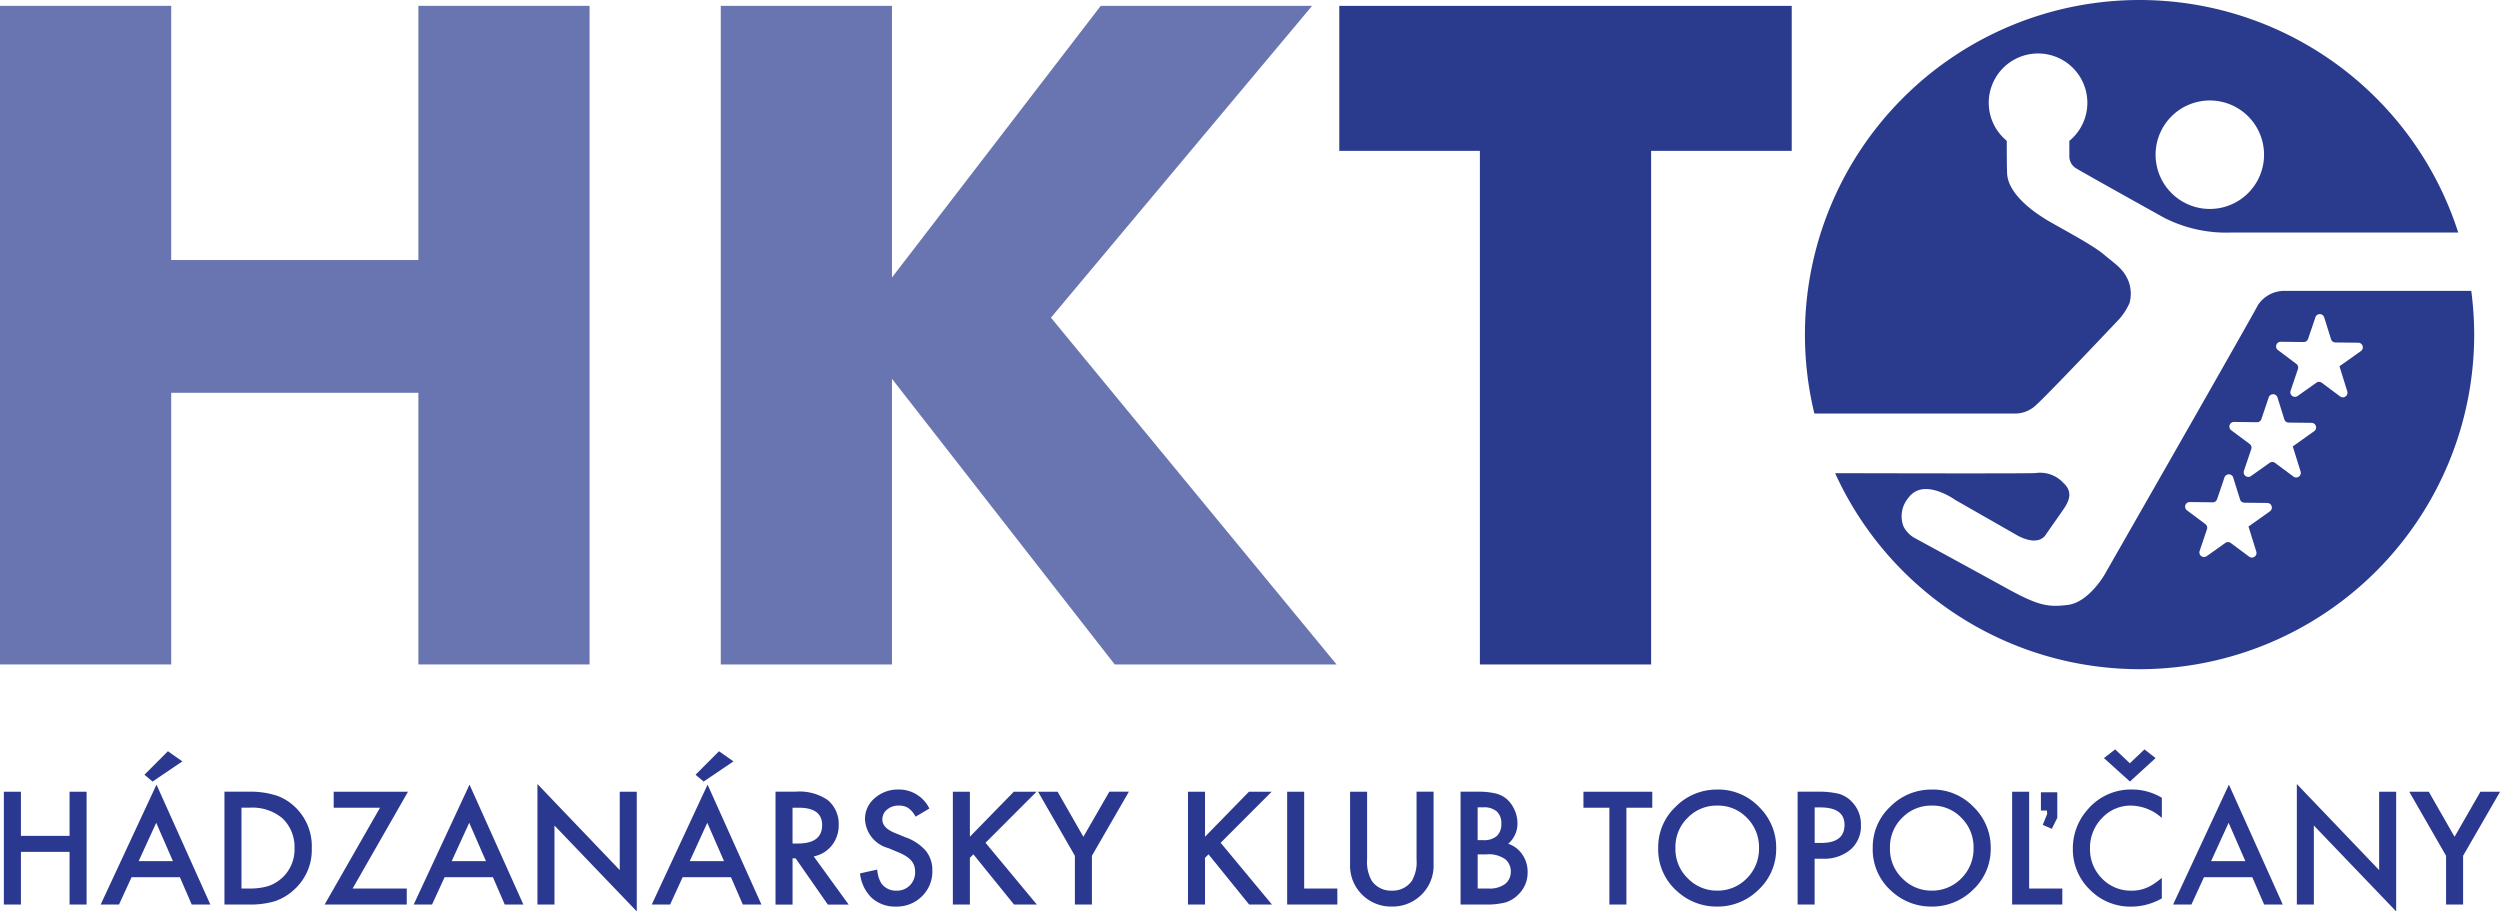 <svg xmlns="http://www.w3.org/2000/svg" width="192.012" height="69.999" viewBox="0 0 192.012 69.999">
  <g id="hkto_logo_c668005cec37276c62f0" transform="translate(-224 -603)">
    <g id="Layer-1" transform="translate(224 603)">
      <g id="Group_348" data-name="Group 348" transform="translate(0.296 60.807)">
        <path id="Path_196" data-name="Path 196" d="M-9.564-25.09v3.39H-13.3v-3.39H-14.61v8.665H-13.3v-4.047h3.737v4.047h1.308V-25.09Z" transform="translate(14.61 25.09)" fill="#2b388f"/>
      </g>
      <g id="Group_349" data-name="Group 349" transform="translate(7.732 60.263)">
        <path id="Path_197" data-name="Path 197" d="M-5.532-3.777l1.347-2.946L-2.9-3.777ZM-8.45-.444h1.409l.965-2.1h3.709l.909,2.1H-.027L-4.163-9.653Z" transform="translate(8.45 9.653)" fill="#2b388f"/>
      </g>
      <g id="Group_350" data-name="Group 350" transform="translate(12.8 57.468) rotate(39.948)">
        <path id="Path_198" data-name="Path 198" d="M0,2.657H.813L1.573,0,.221.115Z" transform="translate(0 0)" fill="#2b388f"/>
      </g>
      <g id="Group_351" data-name="Group 351" transform="translate(17.239 60.806)">
        <path id="Path_199" data-name="Path 199" d="M-8.373.728a2.975,2.975,0,0,1-1.055.623,4.91,4.91,0,0,1-1.465.185h-.589V-4.671h.589a3.613,3.613,0,0,1,2.531.791,3.012,3.012,0,0,1,.954,2.312,2.961,2.961,0,0,1-.965,2.3m-.533-6.369A6.6,6.6,0,0,0-10.971-5.9h-1.818V2.765h1.8a6.688,6.688,0,0,0,2.037-.242,4.084,4.084,0,0,0,1.47-.859,4.106,4.106,0,0,0,1.4-3.232A4.145,4.145,0,0,0-7.43-4.783a3.867,3.867,0,0,0-1.476-.858" transform="translate(12.789 5.9)" fill="#2b388f"/>
      </g>
      <g id="Group_352" data-name="Group 352" transform="translate(24.933 60.807)">
        <path id="Path_200" data-name="Path 200" d="M-1.319-25.09v1.229H2.239l-4.254,7.436H4.293v-1.229H.134L4.388-25.09Z" transform="translate(2.015 25.09)" fill="#2b388f"/>
      </g>
      <g id="Group_353" data-name="Group 353" transform="translate(31.774 60.263)">
        <path id="Path_201" data-name="Path 201" d="M-5.532-3.777l1.347-2.946L-2.9-3.777ZM-8.45-.444h1.409l.965-2.1h3.709l.909,2.1H-.027L-4.163-9.653Z" transform="translate(8.45 9.653)" fill="#2b388f"/>
      </g>
      <g id="Group_354" data-name="Group 354" transform="translate(41.281 60.218)">
        <path id="Path_202" data-name="Path 202" d="M-11.979-2.572-18.3-9.182V.072h1.308V-5.995L-10.671.6V-8.593h-1.308Z" transform="translate(18.297 9.182)" fill="#2b388f"/>
      </g>
      <g id="Group_355" data-name="Group 355" transform="translate(50.058 60.263)">
        <path id="Path_203" data-name="Path 203" d="M-5.532-3.777l1.347-2.946L-2.9-3.777ZM-8.45-.444h1.409l.965-2.1h3.709l.909,2.1H-.027L-4.163-9.653Z" transform="translate(8.45 9.653)" fill="#2b388f"/>
      </g>
      <g id="Group_356" data-name="Group 356" transform="translate(54.849 60.592) rotate(-144.941)">
        <path id="Path_204" data-name="Path 204" d="M0,2.583H1.357L1.794.069.985,0Z" transform="translate(0 0)" fill="#2b388f"/>
      </g>
      <g id="Group_357" data-name="Group 357" transform="translate(59.564 60.807)">
        <path id="Path_205" data-name="Path 205" d="M-2.479-9.591v-2.75h.466q1.807,0,1.807,1.33,0,1.42-1.858,1.42Zm3.019.146a2.463,2.463,0,0,0,.527-1.582,2.372,2.372,0,0,0-.842-1.9,3.826,3.826,0,0,0-2.48-.645H-3.786V-4.9h1.308V-8.452h.236L.232-4.9h1.6L-.851-8.6A2.354,2.354,0,0,0,.541-9.445" transform="translate(3.786 13.57)" fill="#2b388f"/>
      </g>
      <g id="Group_358" data-name="Group 358" transform="translate(66.052 60.639)">
        <path id="Path_206" data-name="Path 206" d="M-6.681-11.692l-.864-.354q-.943-.387-.943-1.021a.959.959,0,0,1,.359-.763,1.337,1.337,0,0,1,.9-.309,1.319,1.319,0,0,1,.724.18,1.822,1.822,0,0,1,.567.673l1.061-.628a2.592,2.592,0,0,0-2.34-1.459,2.7,2.7,0,0,0-1.858.662,2.087,2.087,0,0,0-.746,1.633,2.406,2.406,0,0,0,1.779,2.2l.836.348a3.754,3.754,0,0,1,.562.294,1.766,1.766,0,0,1,.384.331,1.187,1.187,0,0,1,.219.387,1.478,1.478,0,0,1,.07.463,1.417,1.417,0,0,1-.4,1.039,1.368,1.368,0,0,1-1.016.409,1.361,1.361,0,0,1-1.179-.561,2.255,2.255,0,0,1-.314-1.055l-1.324.292a3.074,3.074,0,0,0,.9,1.88,2.667,2.667,0,0,0,1.863.668,2.736,2.736,0,0,0,1.992-.786,2.648,2.648,0,0,0,.8-1.976,2.347,2.347,0,0,0-.489-1.507,3.688,3.688,0,0,0-1.543-1.041" transform="translate(10.205 15.373)" fill="#2b388f"/>
      </g>
      <g id="Group_359" data-name="Group 359" transform="translate(73.185 60.807)">
        <path id="Path_207" data-name="Path 207" d="M-12.181-25.09h-1.745L-17.3-21.633V-25.09h-1.308v8.665H-17.3v-3.586l.269-.269,3.12,3.855h1.751l-3.94-4.742Z" transform="translate(18.607 25.09)" fill="#2b388f"/>
      </g>
      <g id="Group_360" data-name="Group 360" transform="translate(79.723 60.806)">
        <path id="Path_208" data-name="Path 208" d="M-6.606-11.6l-1.981-3.463h-1.5l2.829,4.922V-6.4h1.307v-3.744l2.84-4.922h-1.5Z" transform="translate(10.092 15.065)" fill="#2b388f"/>
      </g>
      <g id="Group_361" data-name="Group 361" transform="translate(91.244 60.807)">
        <path id="Path_209" data-name="Path 209" d="M-12.181-25.09h-1.745L-17.3-21.633V-25.09h-1.308v8.665H-17.3v-3.586l.269-.269,3.12,3.855h1.751l-3.94-4.742Z" transform="translate(18.607 25.09)" fill="#2b388f"/>
      </g>
      <g id="Group_362" data-name="Group 362" transform="translate(98.86 60.807)">
        <path id="Path_210" data-name="Path 210" d="M-2.479-25.09H-3.786v8.665H.069v-1.229H-2.479Z" transform="translate(3.786 25.09)" fill="#2b388f"/>
      </g>
      <g id="Group_363" data-name="Group 363" transform="translate(103.692 60.807)">
        <path id="Path_211" data-name="Path 211" d="M-9.681-5.214a2.83,2.83,0,0,1-.364,1.633,1.794,1.794,0,0,1-1.538.746,1.787,1.787,0,0,1-1.532-.746,2.874,2.874,0,0,1-.364-1.633v-5.219h-1.308v5.578A3.121,3.121,0,0,0-13.934-2.6a3.14,3.14,0,0,0,2.351.988A3.159,3.159,0,0,0-9.226-2.6a3.124,3.124,0,0,0,.853-2.256v-5.578H-9.681Z" transform="translate(14.787 10.433)" fill="#2b388f"/>
      </g>
      <g id="Group_364" data-name="Group 364" transform="translate(112.182 60.806)">
        <path id="Path_212" data-name="Path 212" d="M-6.479,2.521a2,2,0,0,1-1.3.348h-.808V.248h.662A2.18,2.18,0,0,1-6.462.624a1.223,1.223,0,0,1,.421.943,1.2,1.2,0,0,1-.438.954m-2.11-5.887h.46a1.45,1.45,0,0,1,1.01.318,1.19,1.19,0,0,1,.348.928,1.251,1.251,0,0,1-.339.952A1.508,1.508,0,0,1-8.18-.846h-.409Zm2.346,2.8A2.048,2.048,0,0,0-5.53-2.142a2.5,2.5,0,0,0-.219-1.01,2.365,2.365,0,0,0-.578-.825,2.078,2.078,0,0,0-.881-.455,5.683,5.683,0,0,0-1.386-.135H-9.9V4.1h1.982A5.64,5.64,0,0,0-6.44,3.935a2.35,2.35,0,0,0,.971-.6,2.307,2.307,0,0,0,.718-1.718A2.325,2.325,0,0,0-5.155.26,2.091,2.091,0,0,0-6.243-.565" transform="translate(9.897 4.567)" fill="#2b388f"/>
      </g>
      <g id="Group_365" data-name="Group 365" transform="translate(121.616 60.806)">
        <path id="Path_213" data-name="Path 213" d="M0-20.3H1.992v7.436H3.3V-20.3H5.287v-1.229H0Z" transform="translate(0 21.533)" fill="#2b388f"/>
      </g>
      <g id="Group_366" data-name="Group 366" transform="translate(127.362 60.644)">
        <path id="Path_214" data-name="Path 214" d="M-12.894.545a3.119,3.119,0,0,1-2.3.943A3.1,3.1,0,0,1-17.411.562,3.131,3.131,0,0,1-18.377-1.8a3.126,3.126,0,0,1,.932-2.3,3.086,3.086,0,0,1,2.284-.943,3.055,3.055,0,0,1,2.278.943,3.175,3.175,0,0,1,.926,2.323A3.192,3.192,0,0,1-12.894.545m-2.25-6.819a4.414,4.414,0,0,0-3.21,1.313A4.243,4.243,0,0,0-19.7-1.817a4.258,4.258,0,0,0,1.47,3.367,4.471,4.471,0,0,0,3.014,1.162A4.471,4.471,0,0,0-11.974,1.4a4.263,4.263,0,0,0,1.336-3.171,4.331,4.331,0,0,0-1.33-3.182,4.332,4.332,0,0,0-3.176-1.324" transform="translate(19.696 6.273)" fill="#2b388f"/>
      </g>
      <g id="Group_367" data-name="Group 367" transform="translate(138.065 60.807)">
        <path id="Path_215" data-name="Path 215" d="M-3.4-9.765h-.489v-2.727h.433q1.858,0,1.858,1.341,0,1.387-1.8,1.386m1.33-3.782A6.677,6.677,0,0,0-3.719-13.7H-5.2v8.665h1.307V-8.552h.607a3.15,3.15,0,0,0,2.149-.7,2.373,2.373,0,0,0,.8-1.885,2.469,2.469,0,0,0-.747-1.841,2.212,2.212,0,0,0-.988-.573" transform="translate(5.2 13.699)" fill="#2b388f"/>
      </g>
      <g id="Group_368" data-name="Group 368" transform="translate(143.839 60.644)">
        <path id="Path_216" data-name="Path 216" d="M-12.894.545a3.119,3.119,0,0,1-2.3.943A3.1,3.1,0,0,1-17.411.562,3.131,3.131,0,0,1-18.377-1.8a3.126,3.126,0,0,1,.932-2.3,3.086,3.086,0,0,1,2.284-.943,3.055,3.055,0,0,1,2.278.943,3.175,3.175,0,0,1,.926,2.323A3.192,3.192,0,0,1-12.894.545m-2.25-6.819a4.414,4.414,0,0,0-3.21,1.313A4.243,4.243,0,0,0-19.7-1.817a4.258,4.258,0,0,0,1.47,3.367,4.471,4.471,0,0,0,3.014,1.162A4.471,4.471,0,0,0-11.974,1.4a4.263,4.263,0,0,0,1.336-3.171,4.331,4.331,0,0,0-1.33-3.182,4.332,4.332,0,0,0-3.176-1.324" transform="translate(19.696 6.273)" fill="#2b388f"/>
      </g>
      <g id="Group_369" data-name="Group 369" transform="translate(156.752 60.851)">
        <path id="Path_217" data-name="Path 217" d="M-1.6,2.807l.421-.847V0H-2.437V1.4h.455l.028.258-.342.848Z" transform="translate(2.437)" fill="#2b388f"/>
      </g>
      <g id="Group_370" data-name="Group 370" transform="translate(154.541 60.807)">
        <path id="Path_218" data-name="Path 218" d="M-2.478-25.09H-3.785v8.665H.07v-1.229H-2.478Z" transform="translate(3.785 25.09)" fill="#2b388f"/>
      </g>
      <g id="Group_371" data-name="Group 371" transform="translate(159.204 60.639)">
        <path id="Path_219" data-name="Path 219" d="M-2.074-19.846a4.446,4.446,0,0,0-1.094,2.952A4.3,4.3,0,0,0-1.861-13.74a4.349,4.349,0,0,0,3.17,1.3,4.722,4.722,0,0,0,2.357-.634v-1.577a6.487,6.487,0,0,1-.609.46,3.337,3.337,0,0,1-.558.3,2.767,2.767,0,0,1-1.173.224A3.04,3.04,0,0,1-.929-14.6a3.158,3.158,0,0,1-.921-2.3A3.239,3.239,0,0,1-.929-19.24a2.988,2.988,0,0,1,2.25-.959,3.626,3.626,0,0,1,2.346.949V-20.8a4.427,4.427,0,0,0-2.256-.634,4.357,4.357,0,0,0-3.485,1.588" transform="translate(3.169 21.434)" fill="#2b388f"/>
      </g>
      <g id="Group_372" data-name="Group 372" transform="translate(161.59 57.557)">
        <path id="Path_220" data-name="Path 220" d="M-1.638-7.149l-.864.667,2,1.8,1.97-1.8L.612-7.149-.51-6.083Z" transform="translate(2.502 7.149)" fill="#2b388f"/>
      </g>
      <g id="Group_373" data-name="Group 373" transform="translate(166.904 60.263)">
        <path id="Path_221" data-name="Path 221" d="M-5.531-3.777l1.347-2.946L-2.9-3.777ZM-8.449-.444h1.408l.965-2.1h3.709l.909,2.1H-.026L-4.162-9.653Z" transform="translate(8.449 9.653)" fill="#2b388f"/>
      </g>
      <g id="Group_374" data-name="Group 374" transform="translate(176.411 60.218)">
        <path id="Path_222" data-name="Path 222" d="M-11.979-2.572-18.3-9.182V.072h1.307V-5.995L-10.671.6V-8.593h-1.308Z" transform="translate(18.297 9.182)" fill="#2b388f"/>
      </g>
      <g id="Group_375" data-name="Group 375" transform="translate(185.036 60.807)">
        <path id="Path_223" data-name="Path 223" d="M-10.373-25.09l-1.987,3.463-1.981-3.463h-1.5l2.829,4.922v3.743h1.308v-3.743l2.84-4.922Z" transform="translate(15.846 25.09)" fill="#2b388f"/>
      </g>
      <g id="Group_377" data-name="Group 377" transform="translate(0 0.449)" opacity="0.7">
        <g id="Group_376" data-name="Group 376">
          <path id="Path_224" data-name="Path 224" d="M-24.926-30.695H-5.941V-9.831H7.208V-60.414H-5.941v19.522H-24.926V-60.414H-38.075V-9.831h13.149Z" transform="translate(38.075 60.414)" fill="#2a3b8e"/>
        </g>
      </g>
      <g id="Group_379" data-name="Group 379" transform="translate(55.359 0.449)" opacity="0.7">
        <g id="Group_378" data-name="Group 378" transform="translate(0)">
          <path id="Path_225" data-name="Path 225" d="M-24.926-34.878-7.819-12.94H9.221L-12.716-39.573,7.342-63.523H-8.892L-24.926-42.66V-63.523H-38.075V-12.94h13.149Z" transform="translate(38.075 63.523)" fill="#2a3b8e"/>
        </g>
      </g>
      <g id="Group_380" data-name="Group 380" transform="translate(102.863 0.449)">
        <path id="Path_226" data-name="Path 226" d="M0-103.088H10.8v39.447H23.95v-39.447h10.8v-11.136H0Z" transform="translate(0 114.224)" fill="#2a3b8e"/>
      </g>
      <g id="Group_381" data-name="Group 381" transform="translate(138.631 0)">
        <path id="Path_227" data-name="Path 227" d="M-58.946-61.89a4.164,4.164,0,0,1,4.165,4.165,4.165,4.165,0,0,1-4.165,4.165,4.165,4.165,0,0,1-4.165-4.165,4.164,4.164,0,0,1,4.165-4.165M-72.455-38.354c.655-.5,6.6-6.8,6.6-6.8a5.023,5.023,0,0,0,.742-1.178A2.727,2.727,0,0,0-65.187-48c-.395-.974-.974-1.283-1.93-2.089s-3.873-2.3-4.582-2.769c-.387-.256-2.769-1.712-2.82-3.475-.019-.656-.024-1.571-.022-2.461a3.779,3.779,0,0,1-1.385-2.927A3.787,3.787,0,0,1-72.139-65.5a3.786,3.786,0,0,1,3.787,3.787,3.78,3.78,0,0,1-1.384,2.927v1.253a1.083,1.083,0,0,0,.545.868c.559.344,6.705,3.765,6.705,3.765A10.485,10.485,0,0,0-57.3-51.748h17.433a25.706,25.706,0,0,0-24.477-17.86,25.7,25.7,0,0,0-25.7,25.7,25.756,25.756,0,0,0,.725,6.059h15.552a2.353,2.353,0,0,0,1.309-.5" transform="translate(90.04 69.608)" fill="#2a3b8e"/>
      </g>
      <g id="Group_382" data-name="Group 382" transform="translate(140.942 22.342)">
        <path id="Path_228" data-name="Path 228" d="M-68.87-69.754l.564-1.668a.354.354,0,0,1,.673.008l.525,1.681a.354.354,0,0,0,.333.249l1.761.02a.354.354,0,0,1,.2.642l-1.646,1.167.6,1.927a.354.354,0,0,1-.549.389l-1.412-1.052a.354.354,0,0,0-.416,0l-1.437,1.019a.354.354,0,0,1-.54-.4l.564-1.668a.353.353,0,0,0-.124-.4L-71.185-68.9a.354.354,0,0,1,.215-.638l1.761.02a.353.353,0,0,0,.339-.24m.47,7.086L-70.046-61.5l.6,1.927a.353.353,0,0,1-.548.389l-1.413-1.051a.353.353,0,0,0-.415-.005l-1.437,1.019a.354.354,0,0,1-.54-.4l.564-1.669a.353.353,0,0,0-.124-.4l-1.412-1.052a.354.354,0,0,1,.215-.638l1.761.021a.353.353,0,0,0,.339-.241l.564-1.668a.353.353,0,0,1,.672.008l.525,1.681a.354.354,0,0,0,.333.249l1.761.02a.354.354,0,0,1,.2.642m-3.4,6.155-1.646,1.167.6,1.926a.354.354,0,0,1-.548.389l-1.412-1.052a.353.353,0,0,0-.416-.005l-1.437,1.019a.354.354,0,0,1-.54-.4l.564-1.669a.354.354,0,0,0-.124-.4l-1.412-1.052a.354.354,0,0,1,.215-.638l1.761.021a.354.354,0,0,0,.339-.241l.564-1.668a.354.354,0,0,1,.673.008l.524,1.681a.354.354,0,0,0,.333.249l1.761.02a.354.354,0,0,1,.2.642m-.9-15.875c-.708,1.357-11.832,20.795-11.832,20.795s-1.209,2.064-2.769,2.266-2.316.05-4.783-1.309-7-3.827-7-3.827a2.083,2.083,0,0,1-.858-.891,2.193,2.193,0,0,1,.405-2.23c1.167-1.545,3.575.2,3.575.2l4.582,2.618s1.662,1.084,2.367.05c.641-.94.991-1.408,1.389-2,.348-.519.757-1.263-.048-1.987a2.421,2.421,0,0,0-2.147-.745c-.9.039-10.944.017-15.376.006A25.7,25.7,0,0,0-81.812-44.39a25.7,25.7,0,0,0,25.7-25.7,25.871,25.871,0,0,0-.225-3.357h-14.4A2.429,2.429,0,0,0-72.7-72.387" transform="translate(105.2 73.445)" fill="#2a3b8e"/>
      </g>
    </g>
  </g>
</svg>
